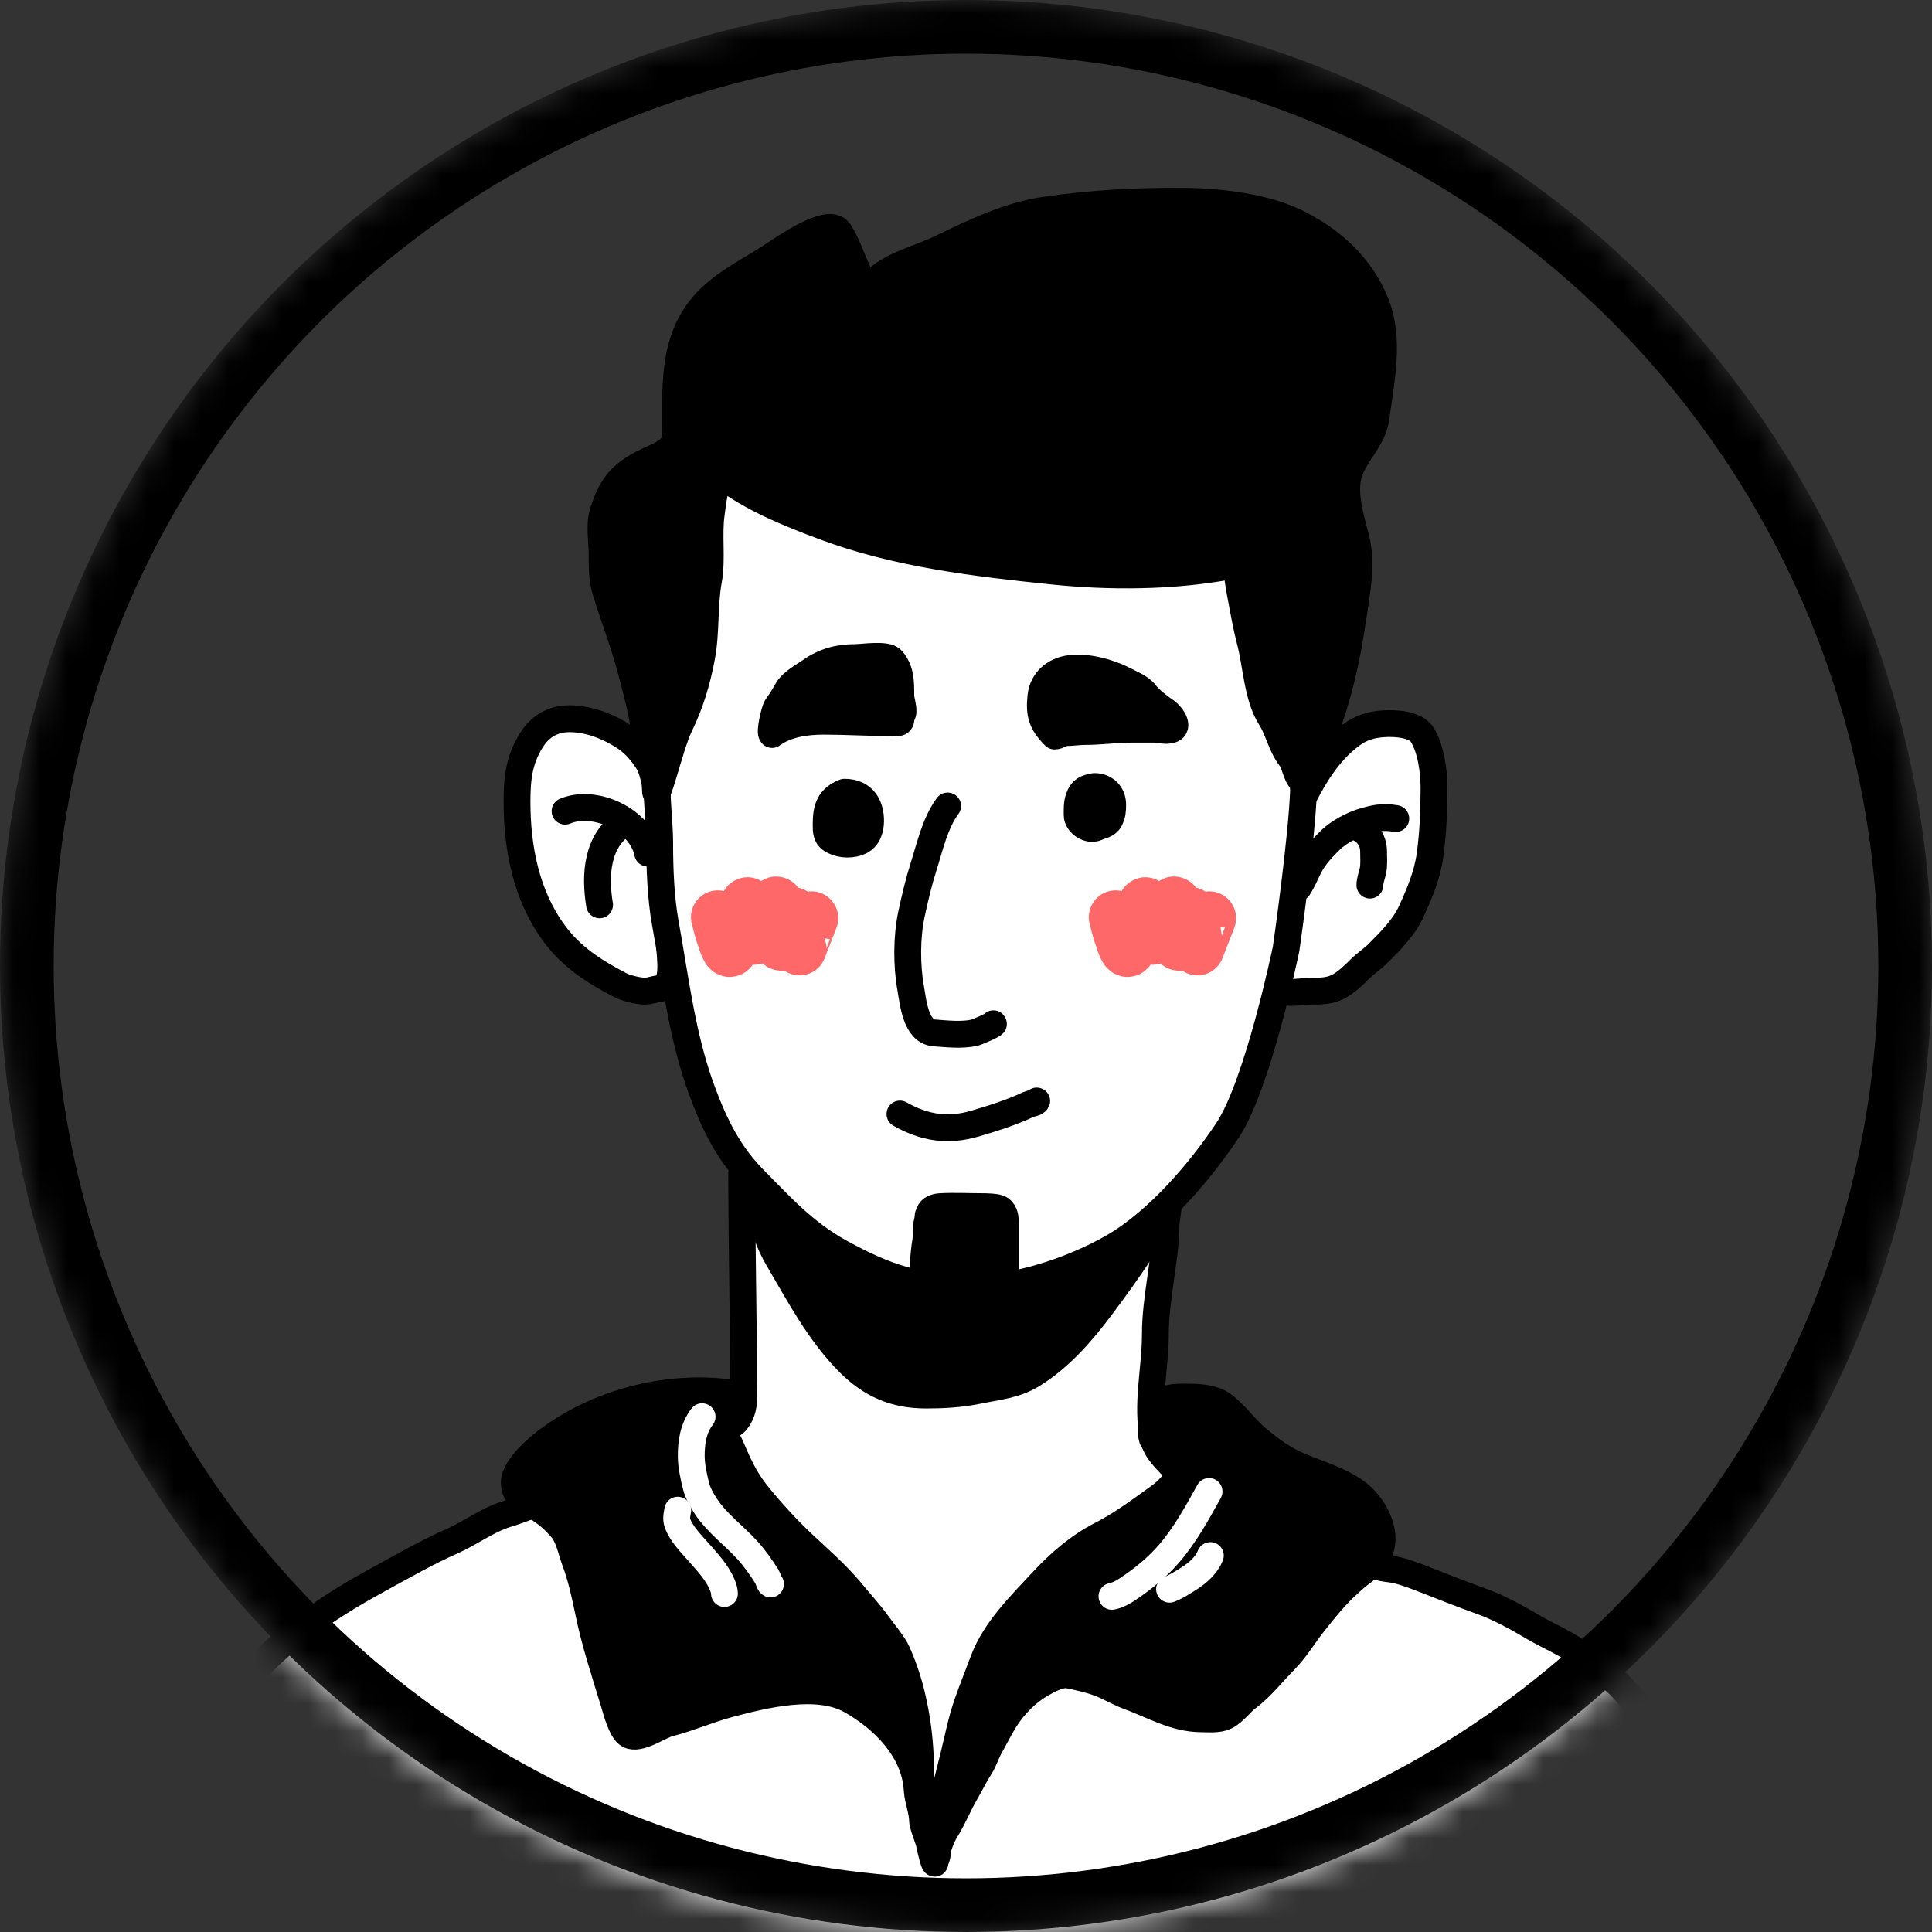 <svg width="72" height="72" viewBox="0 0 72 72" fill="none" xmlns="http://www.w3.org/2000/svg">
<rect x="0" y="0" width="72" height="72" fill="#333333" stroke="none"/>
<mask id="mask0" mask-type="alpha" maskUnits="userSpaceOnUse" x="0" y="0" width="72" height="72">
<circle cx="36" cy="36" r="36" fill="#C4C4C4"/>
</mask>
<g mask="url(#mask0)">
<path d="M27.708 51.419C27.708 48.849 27.641 46.288 27.641 43.714C27.985 43.714 28.228 43.514 28.605 43.514C29.105 43.514 29.598 43.581 30.103 43.581C31.117 43.581 32.145 43.637 33.165 43.648C35.172 43.668 37.209 43.64 39.212 43.748C40.616 43.823 42.192 43.73 43.554 44.119C43.683 44.155 43.459 45.479 43.458 45.613C43.439 46.987 43.057 48.362 43.057 49.728C43.057 51.024 42.708 52.37 42.987 53.625C43.089 54.083 43.475 54.406 43.776 54.741C44.22 55.234 44.76 55.628 45.226 56.094C45.43 56.298 45.759 56.36 45.994 56.528C46.318 56.759 46.817 56.976 47.199 57.095C48.028 57.355 48.854 57.868 49.746 57.929C50.424 57.976 51.08 58.394 51.748 58.463C52.153 58.505 52.628 58.686 53.008 58.834C53.743 59.12 54.474 59.414 55.218 59.679C55.869 59.912 56.567 60.3 57.161 60.651C57.71 60.975 58.328 61.222 58.841 61.6C59.294 61.934 59.748 62.276 60.175 62.638C60.568 62.97 60.842 63.406 61.247 63.721C61.734 64.1 62.254 64.711 62.611 65.219C62.96 65.714 63.183 66.245 63.412 66.802C63.651 67.382 63.72 68.024 63.946 68.611C64.162 69.174 64.307 69.783 64.398 70.38C64.561 71.434 64.48 72.477 64.48 73.531C64.48 73.872 64.396 74.561 64.213 74.836C64.099 75.007 63.212 74.881 62.978 74.881C61 74.881 58.972 75.095 56.968 74.999C51.571 74.742 46.175 74.584 40.777 74.377C38.066 74.272 35.356 74.13 32.646 73.998C30.575 73.898 28.505 73.869 26.432 73.813C24.652 73.765 22.871 73.676 21.09 73.724C17.543 73.82 14.001 74.084 10.452 74.028C8.786 74.002 7.118 74.055 5.454 73.932C5.249 73.916 4.672 73.989 4.62 73.676C4.59 73.492 4.639 73.324 4.565 73.146C4.466 72.91 4.527 72.335 4.553 72.111C4.647 71.319 4.875 70.489 5.15 69.742C5.501 68.79 5.733 67.77 6.285 66.909C6.739 66.202 7.05 65.413 7.538 64.715C8.148 63.841 8.79 63.012 9.518 62.234C10.859 60.801 12.447 59.762 14.167 58.827C15.053 58.346 15.932 57.837 16.852 57.433C17.534 57.132 18.16 56.646 18.883 56.424C20.209 56.018 21.443 55.328 22.706 54.76C23.481 54.411 24.293 54.185 25.09 53.91C25.6 53.735 26.156 53.633 26.64 53.391C26.894 53.264 27.262 53.181 27.441 52.958C27.804 52.504 27.708 51.983 27.708 51.419Z" fill="white" stroke="black" stroke-linecap="round" stroke-linejoin="round"/>
<path d="M28.991 46.896C28.393 45.878 28.223 44.663 27.774 43.581C27.029 42.339 29.303 42.557 29.969 42.51C32.954 42.296 36.031 42.257 38.994 42.751C39.893 42.9 40.81 43.014 41.678 43.299C42.12 43.444 42.566 43.579 43.005 43.729C43.14 43.775 43.373 43.834 43.443 43.981C43.572 44.255 43.52 44.697 43.361 44.945C43.25 45.12 43.218 45.362 43.12 45.55C42.933 45.909 42.746 46.261 42.523 46.599C42.042 47.331 41.544 48.018 41.018 48.72C40.303 49.673 39.498 50.593 38.486 51.222C37.841 51.623 37.163 51.674 36.435 51.823C35.79 51.955 35.163 51.99 34.507 51.99C33.342 51.99 32.457 51.6 31.645 50.789C30.532 49.675 29.778 48.238 28.991 46.896Z" fill="black" stroke="black" stroke-linecap="round" stroke-linejoin="round"/>
<path d="M43.338 53.636C43.213 53.617 42.993 53.776 42.948 53.63C42.803 53.163 43.012 52.64 43.126 52.43C43.337 52.044 43.831 52.066 44.199 52.066C44.649 52.066 45.196 52.082 45.574 52.359C46.06 52.714 46.391 53.231 46.852 53.611C47.283 53.967 47.717 54.305 48.226 54.542C49.009 54.907 49.845 55.096 50.553 55.613C51.276 56.14 51.91 57.396 51.188 58.162C51.034 58.325 50.908 58.498 50.721 58.627C50.562 58.738 50.415 58.88 50.27 59.009C49.784 59.44 49.378 59.951 48.975 60.457L48.966 60.468C48.598 60.931 48.296 61.451 47.878 61.875C47.424 62.334 47.013 62.873 46.494 63.26C46.215 63.468 45.986 63.816 45.671 63.967C45.402 64.096 45.032 64.056 44.743 64.053C43.779 64.046 42.943 63.541 42.063 63.219C41.675 63.077 41.324 62.852 40.932 62.71C40.572 62.58 40.215 62.503 39.844 62.426C39.51 62.356 39.064 62.608 38.79 62.766C38.251 63.078 37.78 63.563 37.449 64.088C37.242 64.418 37.067 64.777 36.877 65.116C36.745 65.353 36.67 65.62 36.524 65.848C36.327 66.154 36.166 66.489 35.983 66.804C35.721 67.254 35.527 67.751 35.252 68.191C35.139 68.372 35.032 68.623 34.973 68.829C34.935 68.964 34.947 69.124 34.892 69.252C34.85 69.35 34.897 69.168 34.897 69.137C34.897 68.907 34.905 68.68 34.923 68.45C35.004 67.411 35.302 66.43 35.545 65.421C35.702 64.773 35.834 64.096 36.056 63.467C36.242 62.936 36.452 62.413 36.65 61.886C37.082 60.738 38.021 59.822 38.839 58.94C39.481 58.247 40.199 57.627 41.044 57.194C41.817 56.799 42.534 56.258 43.237 55.753C43.616 55.481 43.939 55.074 44.067 54.617C44.125 54.411 44.147 54.254 44.083 54.048C44.037 53.905 43.898 53.853 43.773 53.797C43.622 53.73 43.504 53.661 43.338 53.636Z" fill="black" stroke="black" stroke-linecap="round" stroke-linejoin="round"/>
<path d="M20.568 53.557C22.669 52.065 25.403 51.544 27.652 51.983C27.15 52.314 26.773 53.029 27.061 53.557C27.349 54.084 27.553 54.872 28.242 55.721C28.78 56.385 29.352 57 29.88 57.499C30.539 58.123 31.189 58.671 31.771 59.383C32.086 59.768 32.419 60.123 32.709 60.529C32.938 60.849 33.288 61.243 33.447 61.6C33.813 62.424 34.027 63.248 34.166 64.136C34.268 64.785 34.315 65.52 34.315 66.175C34.315 66.814 34.515 67.448 34.515 68.081C34.515 68.126 34.559 68.363 34.615 68.626C34.731 68.955 34.847 69.283 34.847 69.376C34.847 69.622 34.713 69.084 34.615 68.626C34.499 68.296 34.381 67.964 34.381 67.873C34.381 67.476 34.204 67.097 34.181 66.702C34.096 65.217 32.916 64.048 31.708 63.369C30.452 62.662 28.465 63.161 27.177 63.502C26.419 63.703 25.695 64.024 24.942 64.218C24.558 64.316 23.828 64.862 23.436 64.655C23.154 64.506 22.955 63.707 22.873 63.435C22.536 62.329 22.167 61.218 21.935 60.084C21.809 59.469 21.658 58.773 21.434 58.182C21.277 57.766 21.207 57.269 20.9 56.928C20.584 56.577 20.357 56.386 19.933 56.128C19.494 55.861 19.165 55.751 19.165 55.227C19.165 54.867 19.654 54.206 20.568 53.557Z" fill="black"/>
<path d="M27.652 51.983C25.403 51.544 22.669 52.065 20.568 53.557C19.654 54.206 19.165 54.867 19.165 55.227C19.165 55.751 19.494 55.861 19.933 56.128C20.357 56.386 20.584 56.577 20.9 56.928C21.207 57.269 21.277 57.766 21.434 58.182C21.658 58.773 21.809 59.469 21.935 60.084C22.167 61.218 22.536 62.329 22.873 63.435C22.955 63.707 23.154 64.506 23.436 64.655C23.828 64.862 24.558 64.316 24.942 64.218C25.695 64.024 26.419 63.703 27.177 63.502C28.465 63.161 30.452 62.662 31.708 63.369C32.916 64.048 34.096 65.217 34.181 66.702C34.204 67.097 34.381 67.476 34.381 67.873C34.381 68.054 34.847 69.191 34.847 69.376C34.847 69.763 34.515 68.205 34.515 68.081C34.515 67.448 34.315 66.814 34.315 66.175C34.315 65.52 34.268 64.785 34.166 64.136C34.027 63.248 33.813 62.424 33.447 61.6C33.288 61.243 32.938 60.849 32.709 60.529C32.419 60.123 32.086 59.768 31.771 59.383C31.189 58.671 30.539 58.123 29.88 57.499C29.352 57 28.78 56.385 28.242 55.721C27.553 54.872 27.349 54.084 27.061 53.557C26.773 53.029 27.15 52.314 27.652 51.983Z" stroke="black" stroke-linecap="round" stroke-linejoin="round"/>
<path d="M26.165 52.797C25.836 53.226 25.757 53.755 25.761 54.278C25.765 54.644 25.854 55.04 25.944 55.394C26.009 55.654 26.157 55.909 26.303 56.132C26.726 56.778 27.355 57.216 27.867 57.786C28.127 58.075 28.376 58.427 28.582 58.756C28.617 58.811 28.672 59.01 28.714 59.031" stroke="white" stroke-linecap="round" stroke-linejoin="round"/>
<path d="M25.257 56.28C25.23 56.451 25.187 56.594 25.248 56.763C25.395 57.167 25.74 57.51 26.017 57.825C26.336 58.189 26.718 58.588 26.907 59.041C26.953 59.15 26.998 59.265 26.998 59.385" stroke="white" stroke-linecap="round" stroke-linejoin="round"/>
<path d="M45.058 55.583C44.611 56.39 44.17 57.199 43.565 57.901C43.125 58.411 42.598 58.839 42.039 59.212C41.852 59.337 41.661 59.446 41.439 59.491" stroke="white" stroke-linecap="round" stroke-linejoin="round"/>
<path d="M45.106 57.971C44.958 58.342 44.631 58.625 44.3 58.831C44.073 58.974 43.838 59.131 43.586 59.225" stroke="white" stroke-linecap="round" stroke-linejoin="round"/>
<path d="M50.317 27.418C49.542 28.011 49.024 28.829 48.583 29.693C48.511 29.908 48.546 30.032 48.49 30.256C48.348 30.826 48.218 31.414 48.158 31.999C48.114 32.437 47.994 32.853 47.952 33.295C47.91 33.729 47.859 34.163 47.814 34.596C47.75 35.209 47.747 35.874 47.572 36.467C47.353 37.205 48.447 36.937 48.85 36.937L48.87 36.937C49.238 36.937 49.573 36.937 49.904 36.753C50.203 36.587 50.468 36.322 50.71 36.084C50.911 35.887 51.151 35.735 51.351 35.535C51.804 35.083 52.328 34.557 52.593 33.971C52.904 33.288 53.189 32.618 53.293 31.869C53.408 31.036 53.441 30.202 53.441 29.363C53.441 28.75 53.331 27.919 53.007 27.387C52.762 26.987 52 26.944 51.575 26.972C51.073 27.004 50.706 27.121 50.317 27.418Z" fill="white" stroke="black" stroke-linecap="round" stroke-linejoin="round"/>
<path d="M52.017 30.506C51.525 30.416 51.2 30.496 50.751 30.633C50.39 30.744 49.873 31.024 49.603 31.287C49.296 31.585 49.004 31.894 48.801 32.277C48.665 32.535 48.549 32.837 48.388 33.078" stroke="black" stroke-linecap="round" stroke-linejoin="round"/>
<path d="M50.455 30.781C50.909 30.939 51.19 31.262 51.19 31.746C51.19 31.98 51.213 32.228 51.164 32.458C51.129 32.627 51.052 32.813 51.052 32.986" stroke="black" stroke-linecap="round" stroke-linejoin="round"/>
<path d="M23.288 27.474C23.827 27.833 24.172 28.374 24.457 28.944C24.457 28.944 24.858 31.367 24.927 32.119C25.023 33.163 24.962 34.234 24.962 35.283C24.962 35.701 25.176 36.795 24.559 36.845C24.384 36.859 24.192 36.946 23.998 36.937C23.741 36.924 23.327 36.825 23.102 36.707C22.138 36.2 21.303 35.676 20.645 34.778C19.605 33.361 19.267 31.597 19.267 29.868C19.267 29.014 19.345 28.307 19.808 27.576C20.133 27.061 20.616 26.785 21.224 26.785C21.948 26.785 22.697 27.08 23.288 27.474Z" fill="white" stroke="black" stroke-linecap="round" stroke-linejoin="round"/>
<path d="M21.058 30.23C22.183 29.756 23.891 30.569 24.136 31.792" stroke="black" stroke-linecap="round" stroke-linejoin="round"/>
<path d="M23.309 30.644C22.236 31.283 22.159 32.609 22.344 33.721" stroke="black" stroke-linecap="round" stroke-linejoin="round"/>
<path d="M24.584 31.415C24.584 30.762 24.49 30.063 24.49 29.387C24.49 27.388 24.678 25.774 24.678 23.759C24.678 21.846 24.604 20.015 25.128 18.162C25.279 17.626 25.605 16.61 26.142 16.317C26.596 16.07 27.064 16.11 27.547 15.983C28.719 15.675 29.774 15.673 30.981 15.769C33.597 15.977 36.257 16.345 38.804 16.971C41.122 17.54 43.752 17.703 45.895 18.821C46.824 19.305 47.412 19.687 47.797 20.691C48.873 23.497 48.68 26.474 48.583 29.387C48.52 31.281 47.929 35.362 47.929 35.362C47.929 35.362 46.883 40.41 45.749 42.121C44.993 43.261 43.542 45.137 41.824 46.264C40.859 46.896 38.425 48.052 36.081 48.012C34.167 47.979 33.041 47.617 31.358 46.7C29.942 45.928 29.066 44.916 28.138 43.988C27.171 43.021 26.633 41.925 26.163 40.654C25.412 38.627 25.175 36.491 24.793 34.393C24.624 33.462 24.584 32.363 24.584 31.415Z" fill="white" stroke="black" stroke-linecap="round" stroke-linejoin="round"/>
<path d="M26.75 34.182C26.815 34.447 26.883 34.707 26.974 34.958C27.008 35.05 27.151 35.558 27.238 35.366C27.398 35.015 27.499 34.602 27.636 34.234C27.659 34.172 27.846 33.634 27.858 33.697C27.935 34.119 27.966 34.532 28.086 34.942C28.113 35.031 28.279 34.693 28.292 34.672C28.492 34.347 28.679 33.963 28.908 33.677C28.984 33.583 28.978 34.049 28.981 34.103C29 34.436 29.028 34.783 29.085 35.109C29.117 35.296 29.171 35.038 29.192 34.978C29.297 34.688 29.374 34.31 29.525 34.059C29.562 33.997 29.651 34.579 29.66 34.64C29.695 34.861 29.723 35.142 29.799 35.348C29.799 35.35 29.926 35.021 29.933 35.002C30.031 34.737 30.142 34.483 30.239 34.218" stroke="#FF6868" stroke-width="2" stroke-linecap="round" stroke-linejoin="round"/>
<path d="M41.577 34.182C41.641 34.447 41.71 34.707 41.801 34.958C41.835 35.05 41.977 35.558 42.065 35.366C42.225 35.015 42.325 34.602 42.463 34.234C42.486 34.172 42.673 33.634 42.684 33.697C42.761 34.119 42.793 34.532 42.913 34.942C42.939 35.031 43.105 34.693 43.118 34.672C43.319 34.347 43.506 33.963 43.735 33.677C43.81 33.583 43.805 34.049 43.808 34.103C43.827 34.436 43.855 34.783 43.911 35.109C43.944 35.296 43.997 35.038 44.019 34.978C44.123 34.688 44.201 34.31 44.351 34.059C44.389 33.997 44.477 34.579 44.487 34.64C44.522 34.861 44.55 35.142 44.625 35.348C44.626 35.35 44.752 35.021 44.759 35.002C44.857 34.737 44.968 34.483 45.065 34.218" stroke="#FF6868" stroke-width="2" stroke-linecap="round" stroke-linejoin="round"/>
<path d="M30.704 19.623C29.361 19.12 28.034 18.586 26.881 17.712C26.619 18.104 26.575 18.658 26.508 19.13C26.391 19.945 26.549 20.824 26.403 21.63C26.233 22.564 26.325 23.554 26.145 24.497C25.969 25.425 25.73 26.218 25.315 27.071C24.954 27.815 24.423 30.215 24.423 29.387C24.423 28.823 24.044 28.25 24.044 27.685C24.044 26.919 23.76 25.937 23.572 25.186C23.307 24.127 22.904 23.093 22.579 22.055C22.437 21.601 22.437 21.13 22.437 20.657L22.437 20.621C22.437 20.174 22.331 19.581 22.458 19.151C22.744 18.188 23.088 17.703 24.002 17.239C24.486 16.994 25.179 16.814 25.179 16.22C25.179 15.727 25.166 15.232 25.179 14.739C25.208 13.668 25.323 12.653 25.935 11.735C26.559 10.799 27.552 10.29 28.488 9.718C29.008 9.4 30.873 8.008 31.276 8.636C31.571 9.095 31.713 9.567 31.944 10.07C32.229 10.692 32.161 10.869 32.658 10.427C33.333 9.827 34.25 9.642 35.047 9.256L35.053 9.253C36.282 8.659 37.574 8.033 38.934 7.833C40.639 7.581 42.403 7.485 44.128 7.502C45.429 7.514 47.097 7.704 48.288 8.279C49.612 8.919 50.719 9.925 51.271 11.304C51.812 12.657 51.461 14.197 51.276 15.579C51.165 16.412 50.408 16.984 50.236 17.759C50.074 18.488 50.357 19.379 50.536 20.075C50.783 21.035 50.541 22.198 50.399 23.153C50.223 24.34 49.971 25.531 49.59 26.672C49.311 27.51 48.936 28.362 48.74 29.224C48.569 29.977 48.63 29.174 48.482 29.056C48.311 28.919 48.256 28.454 48.099 28.253C47.733 27.782 47.654 27.224 47.343 26.735C46.858 25.974 46.82 24.773 46.592 23.904C46.432 23.297 46.332 22.676 46.213 22.061C46.157 21.769 46.122 21.466 46.077 21.173C46.041 20.943 45.927 21.077 45.746 21.11C43.679 21.486 41.368 21.504 39.233 21.283C36.361 20.986 33.417 20.641 30.704 19.623Z" fill="black" stroke="black" stroke-linecap="round" stroke-linejoin="round"/>
<path d="M30.703 26.877C30.049 26.877 29.31 26.977 28.772 27.373C28.667 27.32 28.861 26.459 28.95 26.337C29.075 26.166 29.226 25.928 29.327 25.743C29.506 25.414 29.925 25.208 30.219 25.001C30.721 24.648 31.251 24.505 31.873 24.505C32.157 24.505 33.044 24.359 33.243 24.591C33.575 24.979 33.571 25.428 33.571 25.939C33.571 26.105 33.725 26.505 33.614 26.644C33.553 26.719 33.607 26.834 33.54 26.901C33.476 26.965 33.292 26.932 33.212 26.932C32.371 26.932 31.544 26.877 30.703 26.877Z" fill="black" stroke="black" stroke-linecap="round" stroke-linejoin="round"/>
<path d="M38.791 25.958C38.723 26.609 38.817 26.946 39.302 27.431C39.445 27.431 39.576 27.303 39.71 27.303C39.945 27.303 40.192 27.261 40.436 27.261C41.015 27.261 41.597 27.175 42.182 27.175H42.996C43.172 27.175 43.326 27.224 43.497 27.218C44.06 27.197 43.67 26.654 43.423 26.489C43.192 26.335 42.844 26.061 42.676 25.841C42.492 25.603 42.146 25.477 41.886 25.341C41.334 25.053 40.507 24.829 39.876 24.914C39.308 24.989 38.855 25.355 38.791 25.958Z" fill="black" stroke="black" stroke-linecap="round" stroke-linejoin="round"/>
<path d="M30.788 30.723C30.788 30.131 30.9 29.747 31.472 29.524C31.817 29.524 32.122 29.644 32.305 29.973C32.514 30.35 32.522 31.111 32.093 31.337C31.778 31.504 31.36 31.494 31.045 31.328C30.786 31.191 30.788 30.986 30.788 30.723Z" fill="black" stroke="black" stroke-linecap="round" stroke-linejoin="round"/>
<path d="M40.206 29.738C40.318 29.424 40.465 29.373 40.783 29.311C41.182 29.311 41.466 29.588 41.466 29.985C41.466 30.206 41.456 30.351 41.357 30.549C41.261 30.741 41.04 30.762 40.868 30.839C40.561 30.976 40.142 30.68 40.142 30.378C40.142 30.16 40.132 29.945 40.206 29.738Z" fill="black" stroke="black" stroke-linecap="round" stroke-linejoin="round"/>
<path d="M35.316 30.037C34.844 30.676 34.656 31.552 34.419 32.298C34.234 32.879 34.096 33.471 33.968 34.066C33.786 34.913 33.786 35.982 33.94 36.837C34.03 37.338 34.12 38.442 34.822 38.494C35.309 38.529 35.814 38.588 36.298 38.491C36.394 38.472 37.057 38.185 37.024 38.152" stroke="black" stroke-linecap="round" stroke-linejoin="round"/>
<path d="M34.504 46.223C34.411 46.794 34.374 47.355 34.457 47.927C34.966 47.927 35.56 47.998 36.071 47.998C36.358 47.998 37.463 48.071 37.463 47.822V45.487C37.463 45.361 37.428 45.101 37.21 45.024C37.073 44.976 36.75 44.968 36.588 44.968C36.073 44.968 35.563 44.94 35.051 44.968C34.84 44.979 34.67 45.066 34.645 45.178C34.633 45.23 34.584 45.275 34.584 45.331C34.584 45.398 34.578 45.457 34.559 45.523C34.495 45.751 34.542 45.994 34.504 46.223Z" fill="black" stroke="black" stroke-linecap="round" stroke-linejoin="round"/>
<path d="M33.539 41.516C34.453 42.034 35.326 42.17 36.338 41.872C37.01 41.674 37.692 41.46 38.328 41.16C38.411 41.121 38.598 41.104 38.635 41.031" stroke="black" stroke-linecap="round" stroke-linejoin="round"/>
<circle cx="36" cy="36" r="35" stroke="black" stroke-width="2"/>
</g>
</svg>
